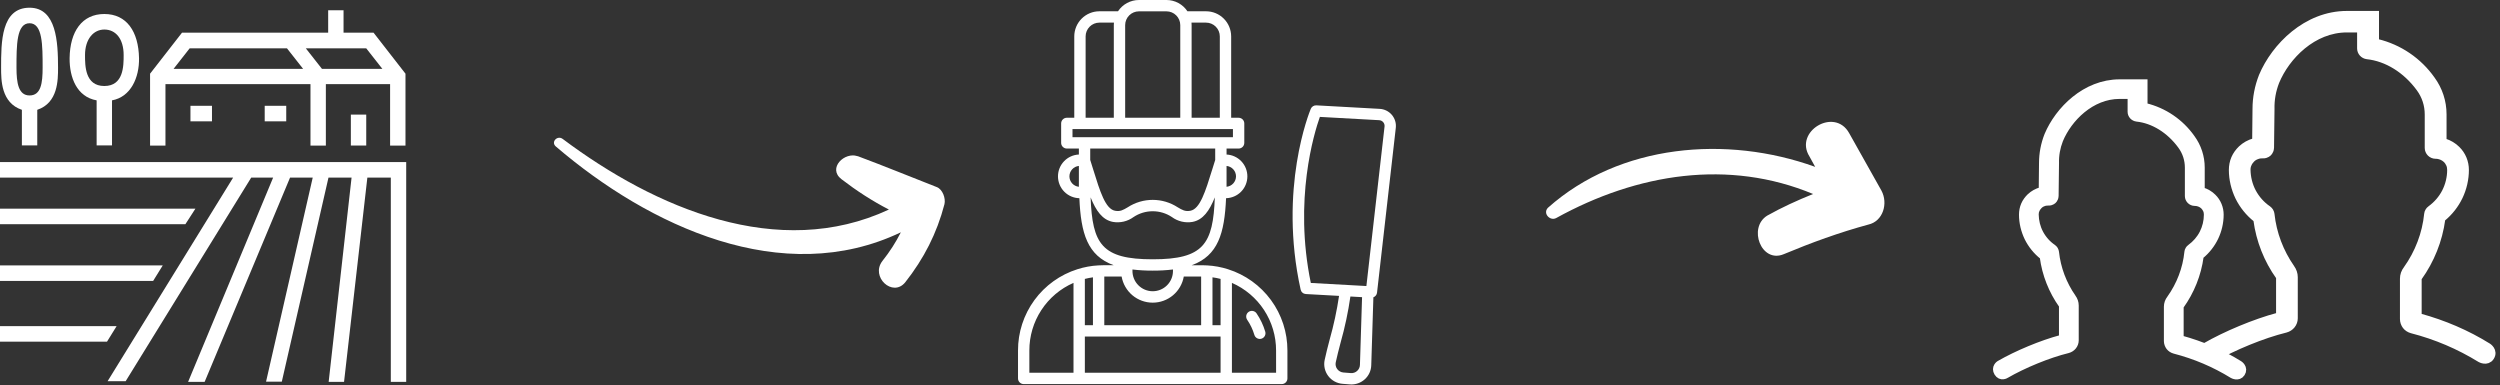 <svg width="279" height="43" viewBox="0 0 279 43" fill="none" xmlns="http://www.w3.org/2000/svg">
<rect x="0" y="0" width="279" height="43" fill="#333333" stroke="none"/>
<path d="M137.043 30.046C136.294 29.806 135.518 29.663 134.733 29.62C134.542 29.604 134.351 29.6 134.154 29.6H132.995C135.943 28.529 136.656 26.034 136.829 22.119C137.46 22.103 138.061 21.843 138.504 21.394C138.947 20.944 139.199 20.34 139.206 19.709C139.213 19.078 138.975 18.469 138.542 18.009C138.109 17.55 137.515 17.276 136.884 17.246V16.579H138.23C138.398 16.579 138.559 16.512 138.678 16.393C138.796 16.275 138.863 16.114 138.863 15.946V13.775C138.863 13.607 138.796 13.447 138.678 13.328C138.559 13.209 138.398 13.143 138.23 13.142H137.398V4.062C137.397 3.319 137.102 2.606 136.576 2.081C136.05 1.555 135.338 1.26 134.595 1.259H132.517C132.262 0.872 131.915 0.555 131.507 0.335C131.1 0.115 130.644 0 130.18 0H127.106C126.642 0 126.187 0.115 125.779 0.335C125.371 0.555 125.024 0.872 124.769 1.259H122.693C121.949 1.26 121.237 1.555 120.711 2.081C120.186 2.606 119.89 3.319 119.889 4.062V13.141H119.057C118.89 13.141 118.729 13.208 118.61 13.327C118.491 13.445 118.424 13.606 118.424 13.774V15.945C118.424 16.113 118.491 16.273 118.61 16.392C118.729 16.511 118.89 16.578 119.057 16.578H120.403V17.245C119.771 17.272 119.174 17.545 118.739 18.005C118.303 18.464 118.064 19.075 118.071 19.708C118.078 20.341 118.331 20.947 118.777 21.397C119.222 21.847 119.825 22.106 120.458 22.119C120.63 26.033 121.343 28.529 124.292 29.599H123.13C122.935 29.599 122.744 29.604 122.572 29.618C121.781 29.66 120.998 29.804 120.243 30.045C118.315 30.654 116.632 31.862 115.438 33.495C114.245 35.127 113.604 37.098 113.61 39.12V42.231C113.61 42.399 113.677 42.56 113.795 42.678C113.914 42.797 114.075 42.864 114.243 42.864H143.043C143.211 42.864 143.372 42.797 143.491 42.678C143.609 42.56 143.676 42.399 143.676 42.231V39.12C143.681 37.098 143.041 35.127 141.848 33.495C140.654 31.863 138.971 30.654 137.043 30.046ZM121.069 31.126C121.366 31.05 121.668 30.991 121.973 30.95V36.292H121.069V31.126ZM123.239 30.865H125.173C125.317 31.681 125.743 32.42 126.377 32.953C127.012 33.485 127.814 33.777 128.642 33.777C129.47 33.777 130.272 33.485 130.906 32.953C131.541 32.42 131.967 31.681 132.11 30.865H134.047V36.291H123.239V30.865ZM130.904 30.25C130.903 30.547 130.843 30.841 130.728 31.115C130.613 31.389 130.446 31.637 130.235 31.846C130.024 32.055 129.775 32.221 129.5 32.333C129.225 32.446 128.931 32.503 128.634 32.502C128.337 32.501 128.043 32.441 127.769 32.326C127.496 32.212 127.247 32.044 127.038 31.833C126.829 31.623 126.663 31.373 126.551 31.098C126.438 30.823 126.381 30.529 126.382 30.232V30.074C127.132 30.164 127.887 30.207 128.643 30.203C129.399 30.207 130.154 30.164 130.904 30.074V30.25ZM135.313 30.95C135.618 30.991 135.92 31.05 136.217 31.126V36.292H135.313V30.95ZM137.939 19.681C137.938 19.971 137.83 20.251 137.635 20.466C137.44 20.681 137.172 20.816 136.883 20.845V18.518C137.172 18.547 137.44 18.682 137.635 18.897C137.83 19.111 137.938 19.391 137.939 19.681ZM134.593 2.525C135.001 2.525 135.392 2.687 135.68 2.976C135.968 3.264 136.13 3.655 136.131 4.062V13.141H132.984V2.803C132.984 2.709 132.979 2.616 132.97 2.525H134.593ZM127.106 1.266H130.18C130.588 1.266 130.979 1.429 131.267 1.717C131.555 2.005 131.717 2.396 131.718 2.803V13.142H125.568V2.803C125.569 2.396 125.731 2.005 126.019 1.717C126.307 1.429 126.698 1.266 127.106 1.266ZM121.155 4.062C121.156 3.655 121.318 3.264 121.606 2.976C121.894 2.687 122.285 2.525 122.693 2.525H124.316C124.307 2.616 124.302 2.709 124.302 2.803V13.142H121.155V4.062ZM119.69 14.407H137.596V15.312H119.69V14.407ZM135.617 16.578V17.851C135.5 18.221 135.387 18.583 135.279 18.933C134.519 21.387 133.919 23.326 132.842 23.521C132.263 23.625 131.95 23.44 131.431 23.133C130.601 22.593 129.633 22.306 128.643 22.306C127.653 22.306 126.684 22.593 125.854 23.133C125.335 23.44 125.023 23.627 124.444 23.521C123.367 23.326 122.767 21.387 122.007 18.933C121.899 18.584 121.786 18.221 121.669 17.851V16.578H135.617ZM119.347 19.681C119.348 19.391 119.456 19.111 119.651 18.896C119.846 18.682 120.114 18.547 120.403 18.518V20.845C120.114 20.816 119.846 20.681 119.651 20.466C119.456 20.251 119.348 19.971 119.347 19.681ZM121.712 22.025C122.31 23.514 123.024 24.551 124.219 24.768C124.616 24.834 125.022 24.82 125.414 24.727C125.806 24.633 126.175 24.463 126.499 24.225C127.134 23.801 127.88 23.575 128.643 23.575C129.406 23.575 130.152 23.801 130.787 24.225C131.111 24.463 131.48 24.634 131.872 24.727C132.264 24.82 132.67 24.834 133.068 24.768C134.261 24.551 134.976 23.515 135.574 22.026C135.381 27.24 134.335 28.938 128.643 28.938C122.951 28.938 121.905 27.24 121.712 22.025ZM114.876 39.12C114.872 37.518 115.337 35.95 116.212 34.609C117.087 33.267 118.335 32.211 119.803 31.569V41.598H114.876V39.12ZM121.07 41.598V37.559H136.216V41.598H121.07ZM142.412 41.598H137.482V31.569C138.949 32.211 140.198 33.267 141.074 34.608C141.949 35.95 142.414 37.518 142.41 39.12L142.412 41.598Z" fill="white"/>
<path d="M139.35 34.804C139.282 34.851 139.223 34.911 139.177 34.981C139.132 35.05 139.101 35.128 139.085 35.21C139.07 35.291 139.071 35.375 139.088 35.456C139.105 35.538 139.138 35.615 139.184 35.684C139.538 36.202 139.809 36.772 139.987 37.373C140.011 37.453 140.05 37.527 140.102 37.592C140.155 37.656 140.22 37.71 140.293 37.749C140.366 37.789 140.446 37.813 140.529 37.822C140.612 37.831 140.695 37.823 140.775 37.799C140.855 37.775 140.929 37.736 140.993 37.684C141.058 37.631 141.111 37.566 141.151 37.493C141.191 37.42 141.215 37.34 141.224 37.257C141.233 37.175 141.225 37.091 141.201 37.011C140.985 36.284 140.658 35.595 140.23 34.969C140.183 34.9 140.123 34.842 140.054 34.796C139.984 34.751 139.906 34.72 139.824 34.704C139.743 34.689 139.659 34.69 139.577 34.707C139.496 34.724 139.419 34.757 139.35 34.804Z" fill="white"/>
<path d="M155.334 12.823C155.167 12.625 154.96 12.463 154.728 12.347C154.496 12.232 154.243 12.164 153.984 12.149L146.902 11.757C146.771 11.75 146.642 11.784 146.531 11.853C146.42 11.923 146.333 12.025 146.283 12.146C146.134 12.503 142.66 21.033 145.151 32.319C145.181 32.454 145.254 32.576 145.359 32.665C145.464 32.755 145.596 32.807 145.734 32.815L149.438 33.02C149.194 34.666 148.844 36.294 148.39 37.895C148.176 38.716 147.974 39.491 147.832 40.171C147.767 40.479 147.768 40.797 147.836 41.105C147.904 41.412 148.037 41.702 148.226 41.954C148.415 42.206 148.655 42.414 148.931 42.566C149.207 42.718 149.512 42.809 149.826 42.833L150.652 42.898C150.708 42.903 150.764 42.905 150.819 42.905C151.367 42.904 151.895 42.701 152.302 42.335C152.525 42.137 152.705 41.894 152.83 41.623C152.956 41.353 153.024 41.059 153.032 40.761L153.27 33.179C153.379 33.138 153.475 33.068 153.547 32.976C153.619 32.884 153.664 32.774 153.677 32.659L155.771 14.268C155.8 14.01 155.777 13.749 155.701 13.501C155.626 13.252 155.501 13.022 155.334 12.823ZM151.457 41.395C151.362 41.481 151.251 41.548 151.129 41.589C151.007 41.631 150.879 41.647 150.751 41.636L149.926 41.571C149.791 41.56 149.659 41.521 149.54 41.455C149.421 41.389 149.317 41.299 149.235 41.19C149.155 41.083 149.098 40.96 149.07 40.829C149.041 40.699 149.042 40.563 149.07 40.432C149.207 39.781 149.405 39.022 149.616 38.215C150.093 36.533 150.456 34.821 150.704 33.09L152.006 33.163L151.769 40.723C151.766 40.85 151.736 40.975 151.682 41.091C151.629 41.207 151.552 41.31 151.457 41.395ZM154.515 14.124L152.489 31.921L146.288 31.577C144.366 22.281 146.66 14.843 147.297 13.046L153.917 13.413C154.004 13.418 154.089 13.44 154.167 13.479C154.245 13.518 154.314 13.572 154.37 13.639C154.426 13.706 154.468 13.783 154.493 13.866C154.518 13.95 154.526 14.037 154.516 14.124L154.515 14.124Z" fill="white"/>
<path fill-rule="evenodd" clip-rule="evenodd" d="M18.465 9.387H34.649V16.247H36.366V9.387H43.535V16.247H45.252V8.224L41.69 3.648H38.34V1.145H36.624V3.648H32.804H27.48H20.311L16.748 8.224V16.247H18.465V9.387ZM40.872 5.394L42.675 7.689H35.934L34.13 5.394H40.872ZM21.167 5.394H28.337H32.027L33.831 7.689H19.367L21.167 5.394ZM21.254 11.809H23.657V13.541H21.254V11.809ZM40.872 12.793H39.155V16.244H40.872V12.793ZM0 25.02V23.287H21.808L20.69 25.02H0ZM0 31.353V29.62H18.162L17.09 31.353H0ZM0 36.4V38.133H11.94L13.012 36.4H0ZM31.944 11.809H29.541V13.541H31.944V11.809ZM45.332 18.089V42.614H43.615V19.822H40.997L38.396 42.614H36.679L39.235 19.822H36.658L31.449 42.596H29.691L34.9 19.822H32.369L22.838 42.614H20.993L30.481 19.822H28.034L14.022 42.544H12.006L26.017 19.822H0V18.089H45.332ZM15.516 6.498C15.554 8.645 14.607 10.814 12.5 11.2V16.23H10.784V11.2C8.576 10.814 7.747 8.645 7.768 6.498C7.803 3.514 9.154 1.563 11.644 1.563C14.133 1.563 15.463 3.514 15.516 6.498ZM11.644 3.296C10.439 3.296 9.488 4.358 9.488 6.147C9.488 7.338 9.488 9.598 11.644 9.598C13.799 9.598 13.799 7.338 13.799 6.147C13.799 4.326 12.908 3.296 11.644 3.296Z" fill="white"/>
<path fill-rule="evenodd" clip-rule="evenodd" d="M3.299 0.861C0.123 0.861 0.123 4.702 0.123 7.552C0.123 8.941 0.123 11.475 2.442 12.255V16.23H4.159V12.255C6.478 11.475 6.478 8.937 6.478 7.552C6.474 4.702 6.31 0.861 3.299 0.861ZM3.299 10.652C2.052 10.652 1.84 9.243 1.84 7.552C1.84 5.043 1.84 2.593 3.299 2.593C4.757 2.593 4.757 5.043 4.757 7.552C4.757 9.243 4.587 10.652 3.299 10.652Z" fill="white"/>
<path fill-rule="evenodd" clip-rule="evenodd" d="M269.185 36.701C271.912 37.406 274.456 38.486 276.856 39.962C276.856 39.962 277.523 40.34 277.874 39.794C278.267 39.195 277.615 38.776 277.615 38.776C275.239 37.3 272.697 36.219 269.994 35.476L269.757 35.411V30.998L269.822 30.907C271.192 29 272.08 26.783 272.393 24.46L272.405 24.331L272.508 24.251C273.291 23.61 273.931 22.79 274.362 21.89C274.793 20.989 275.029 19.971 275.029 18.968C275.029 18.551 274.949 18.144 274.793 17.766C274.636 17.388 274.4 17.034 274.102 16.748C273.736 16.382 273.267 16.107 272.771 15.951L272.535 15.886V12.763C272.535 11.379 272.104 10.063 271.283 8.938C269.837 6.89 267.697 5.429 265.244 4.841L264.997 4.776V1.721H261.915C257.452 1.721 253.955 5.257 252.57 8.548C252.113 9.711 251.88 10.925 251.88 12.164L251.841 15.845L251.605 15.924C251.083 16.069 250.614 16.329 250.221 16.695C249.908 16.996 249.66 17.335 249.489 17.725C249.321 18.117 249.241 18.534 249.241 18.965C249.241 19.995 249.489 21.013 249.932 21.94C250.389 22.867 251.053 23.69 251.862 24.328L251.965 24.407L251.977 24.537C252.278 26.783 253.125 28.935 254.445 30.789L254.51 30.868V35.331L254.262 35.396C251.691 36.075 248.418 37.447 246.133 38.767C246.133 38.767 245.572 39.133 245.938 39.732C246.304 40.331 246.877 39.953 246.877 39.953C249.173 38.622 252.461 37.261 255.059 36.624C255.307 36.559 255.528 36.414 255.684 36.219C255.841 36.025 255.932 35.777 255.932 35.529V30.93C255.932 30.591 255.814 30.251 255.605 29.965C254.353 28.165 253.568 26.09 253.335 23.923C253.323 23.832 253.296 23.74 253.243 23.649C253.19 23.569 253.125 23.492 253.049 23.439C252.317 22.943 251.717 22.264 251.298 21.482C250.882 20.7 250.673 19.823 250.658 18.95C250.658 18.714 250.696 18.48 250.802 18.259C250.894 18.038 251.039 17.843 251.207 17.672C251.375 17.503 251.585 17.371 251.806 17.294C252.027 17.203 252.275 17.164 252.511 17.176C252.629 17.188 252.721 17.164 252.812 17.137C252.904 17.111 252.981 17.058 253.06 16.993C253.125 16.928 253.19 16.848 253.217 16.772C253.255 16.68 253.282 16.589 253.282 16.497L253.335 12.164C253.308 11.119 253.491 10.077 253.884 9.071C255.07 6.199 258.087 3.12 261.909 3.12H263.553V5.405C263.553 5.573 263.618 5.744 263.736 5.874C263.854 6.004 264.011 6.084 264.194 6.11C266.413 6.347 268.58 7.678 270.121 9.779C270.773 10.668 271.1 11.698 271.1 12.781V16.515C271.1 16.698 271.18 16.881 271.31 17.011C271.44 17.14 271.623 17.22 271.818 17.22C271.818 17.22 271.818 17.22 271.829 17.22C272.299 17.22 272.744 17.403 273.081 17.716C273.249 17.884 273.382 18.082 273.474 18.292C273.565 18.501 273.603 18.734 273.603 18.971C273.603 19.832 273.394 20.694 273.004 21.465C272.612 22.235 272.024 22.914 271.322 23.422C271.242 23.475 271.177 23.551 271.127 23.631C271.074 23.711 271.047 23.799 271.035 23.905C270.814 26.125 269.991 28.277 268.686 30.104C268.45 30.405 268.335 30.744 268.335 31.096V35.611C268.335 35.859 268.426 36.107 268.571 36.302C268.716 36.491 268.937 36.633 269.185 36.701Z" fill="white" stroke="white"/>
<path fill-rule="evenodd" clip-rule="evenodd" d="M242.71 38.979C245.02 39.577 247.175 40.492 249.207 41.741C249.207 41.741 249.772 42.061 250.069 41.599C250.402 41.091 249.849 40.736 249.849 40.736C247.837 39.486 245.685 38.572 243.395 37.942L243.195 37.887V34.15L243.25 34.072C244.41 32.457 245.162 30.58 245.427 28.612L245.437 28.502L245.525 28.435C246.187 27.892 246.73 27.198 247.095 26.435C247.46 25.673 247.66 24.81 247.66 23.96C247.66 23.608 247.592 23.263 247.46 22.943C247.327 22.623 247.127 22.323 246.875 22.081C246.565 21.77 246.167 21.538 245.747 21.405L245.547 21.351V18.706C245.547 17.533 245.182 16.418 244.487 15.466C243.262 13.731 241.45 12.494 239.373 11.996L239.163 11.941V9.354H236.553C232.773 9.354 229.811 12.349 228.639 15.136C228.251 16.121 228.054 17.148 228.054 18.198L228.021 21.316L227.821 21.383C227.379 21.506 226.981 21.726 226.649 22.035C226.384 22.29 226.174 22.578 226.029 22.908C225.886 23.24 225.819 23.593 225.819 23.958C225.819 24.83 226.029 25.693 226.404 26.478C226.791 27.262 227.354 27.96 228.039 28.5L228.126 28.567L228.136 28.677C228.391 30.58 229.109 32.402 230.226 33.972L230.281 34.039V37.819L230.071 37.874C227.894 38.449 225.121 39.611 223.187 40.729C223.187 40.729 222.712 41.039 223.022 41.546C223.331 42.054 223.816 41.734 223.816 41.734C225.761 40.606 228.546 39.454 230.746 38.914C230.956 38.859 231.143 38.737 231.276 38.572C231.408 38.407 231.486 38.197 231.486 37.987V34.092C231.486 33.804 231.386 33.517 231.208 33.275C230.148 31.75 229.483 29.992 229.286 28.157C229.276 28.08 229.254 28.003 229.209 27.925C229.164 27.858 229.109 27.793 229.044 27.747C228.424 27.328 227.916 26.753 227.561 26.09C227.209 25.428 227.031 24.685 227.019 23.945C227.019 23.745 227.051 23.548 227.141 23.36C227.219 23.173 227.341 23.008 227.484 22.863C227.626 22.72 227.804 22.608 227.991 22.543C228.179 22.465 228.389 22.433 228.589 22.443C228.689 22.453 228.766 22.433 228.844 22.41C228.921 22.388 228.986 22.343 229.054 22.288C229.109 22.233 229.164 22.166 229.186 22.101C229.219 22.023 229.241 21.945 229.241 21.868L229.286 18.198C229.264 17.313 229.418 16.431 229.751 15.579C230.756 13.146 233.311 10.539 236.548 10.539H237.94V12.474C237.94 12.616 237.995 12.761 238.095 12.871C238.195 12.981 238.328 13.049 238.483 13.071C240.363 13.271 242.197 14.399 243.502 16.178C244.055 16.931 244.332 17.803 244.332 18.721V21.883C244.332 22.038 244.4 22.193 244.51 22.303C244.62 22.413 244.775 22.48 244.94 22.48C244.94 22.48 244.94 22.48 244.95 22.48C245.347 22.48 245.725 22.635 246.01 22.9C246.152 23.043 246.265 23.21 246.342 23.388C246.42 23.565 246.452 23.763 246.452 23.963C246.452 24.693 246.275 25.423 245.945 26.075C245.612 26.728 245.115 27.302 244.52 27.733C244.452 27.777 244.397 27.843 244.355 27.91C244.31 27.977 244.287 28.052 244.277 28.142C244.09 30.022 243.392 31.845 242.287 33.392C242.087 33.647 241.99 33.934 241.99 34.232V38.057C241.99 38.267 242.067 38.477 242.19 38.642C242.312 38.802 242.5 38.922 242.71 38.979Z" fill="white" stroke="white"/>
<g clip-path="url(#clip0)">
<path d="M206.366 14.857C207.565 16.97 208.765 19.151 209.964 21.263C210.741 22.694 210.152 24.696 208.508 25.063C205.292 25.935 202.148 27.081 199.075 28.363C196.549 29.431 195.046 25.399 197.225 24.061C198.861 23.144 200.567 22.363 202.343 21.65C192.941 17.734 182.727 19.328 173.662 24.339C172.98 24.693 172.143 23.812 172.752 23.185C180.755 16.059 192.695 15.058 202.573 18.623C202.361 18.214 202.15 17.874 201.938 17.465C200.179 14.673 204.742 11.927 206.366 14.857Z" fill="white"/>
</g>
<g clip-path="url(#clip1)">
<path d="M98.476 29.126C97.116 30.89 99.618 33.217 101.017 31.514C103.113 28.854 104.553 26.044 105.403 22.78C105.553 22.122 105.193 21.136 104.559 20.885C101.629 19.738 98.71 18.54 95.769 17.443C94.247 16.884 92.324 18.785 93.909 19.998C95.584 21.285 97.344 22.431 99.201 23.386C86.876 29.14 73.115 23.235 62.802 15.509C62.214 15.056 61.45 15.839 62.026 16.343C72.44 25.262 87.343 32.225 100.536 25.925C99.956 27.07 99.298 28.09 98.476 29.126Z" fill="white"/>
</g>
<defs>
<clipPath id="clip0">
<rect width="14.908" height="37.855" fill="white" transform="matrix(-0.015 -1 -1 0.015 210.413 28.403)"/>
</clipPath>
<clipPath id="clip1">
<rect width="13.433" height="44.033" fill="white" transform="translate(106.084 19.796) rotate(102.85)"/>
</clipPath>
</defs>
</svg>
